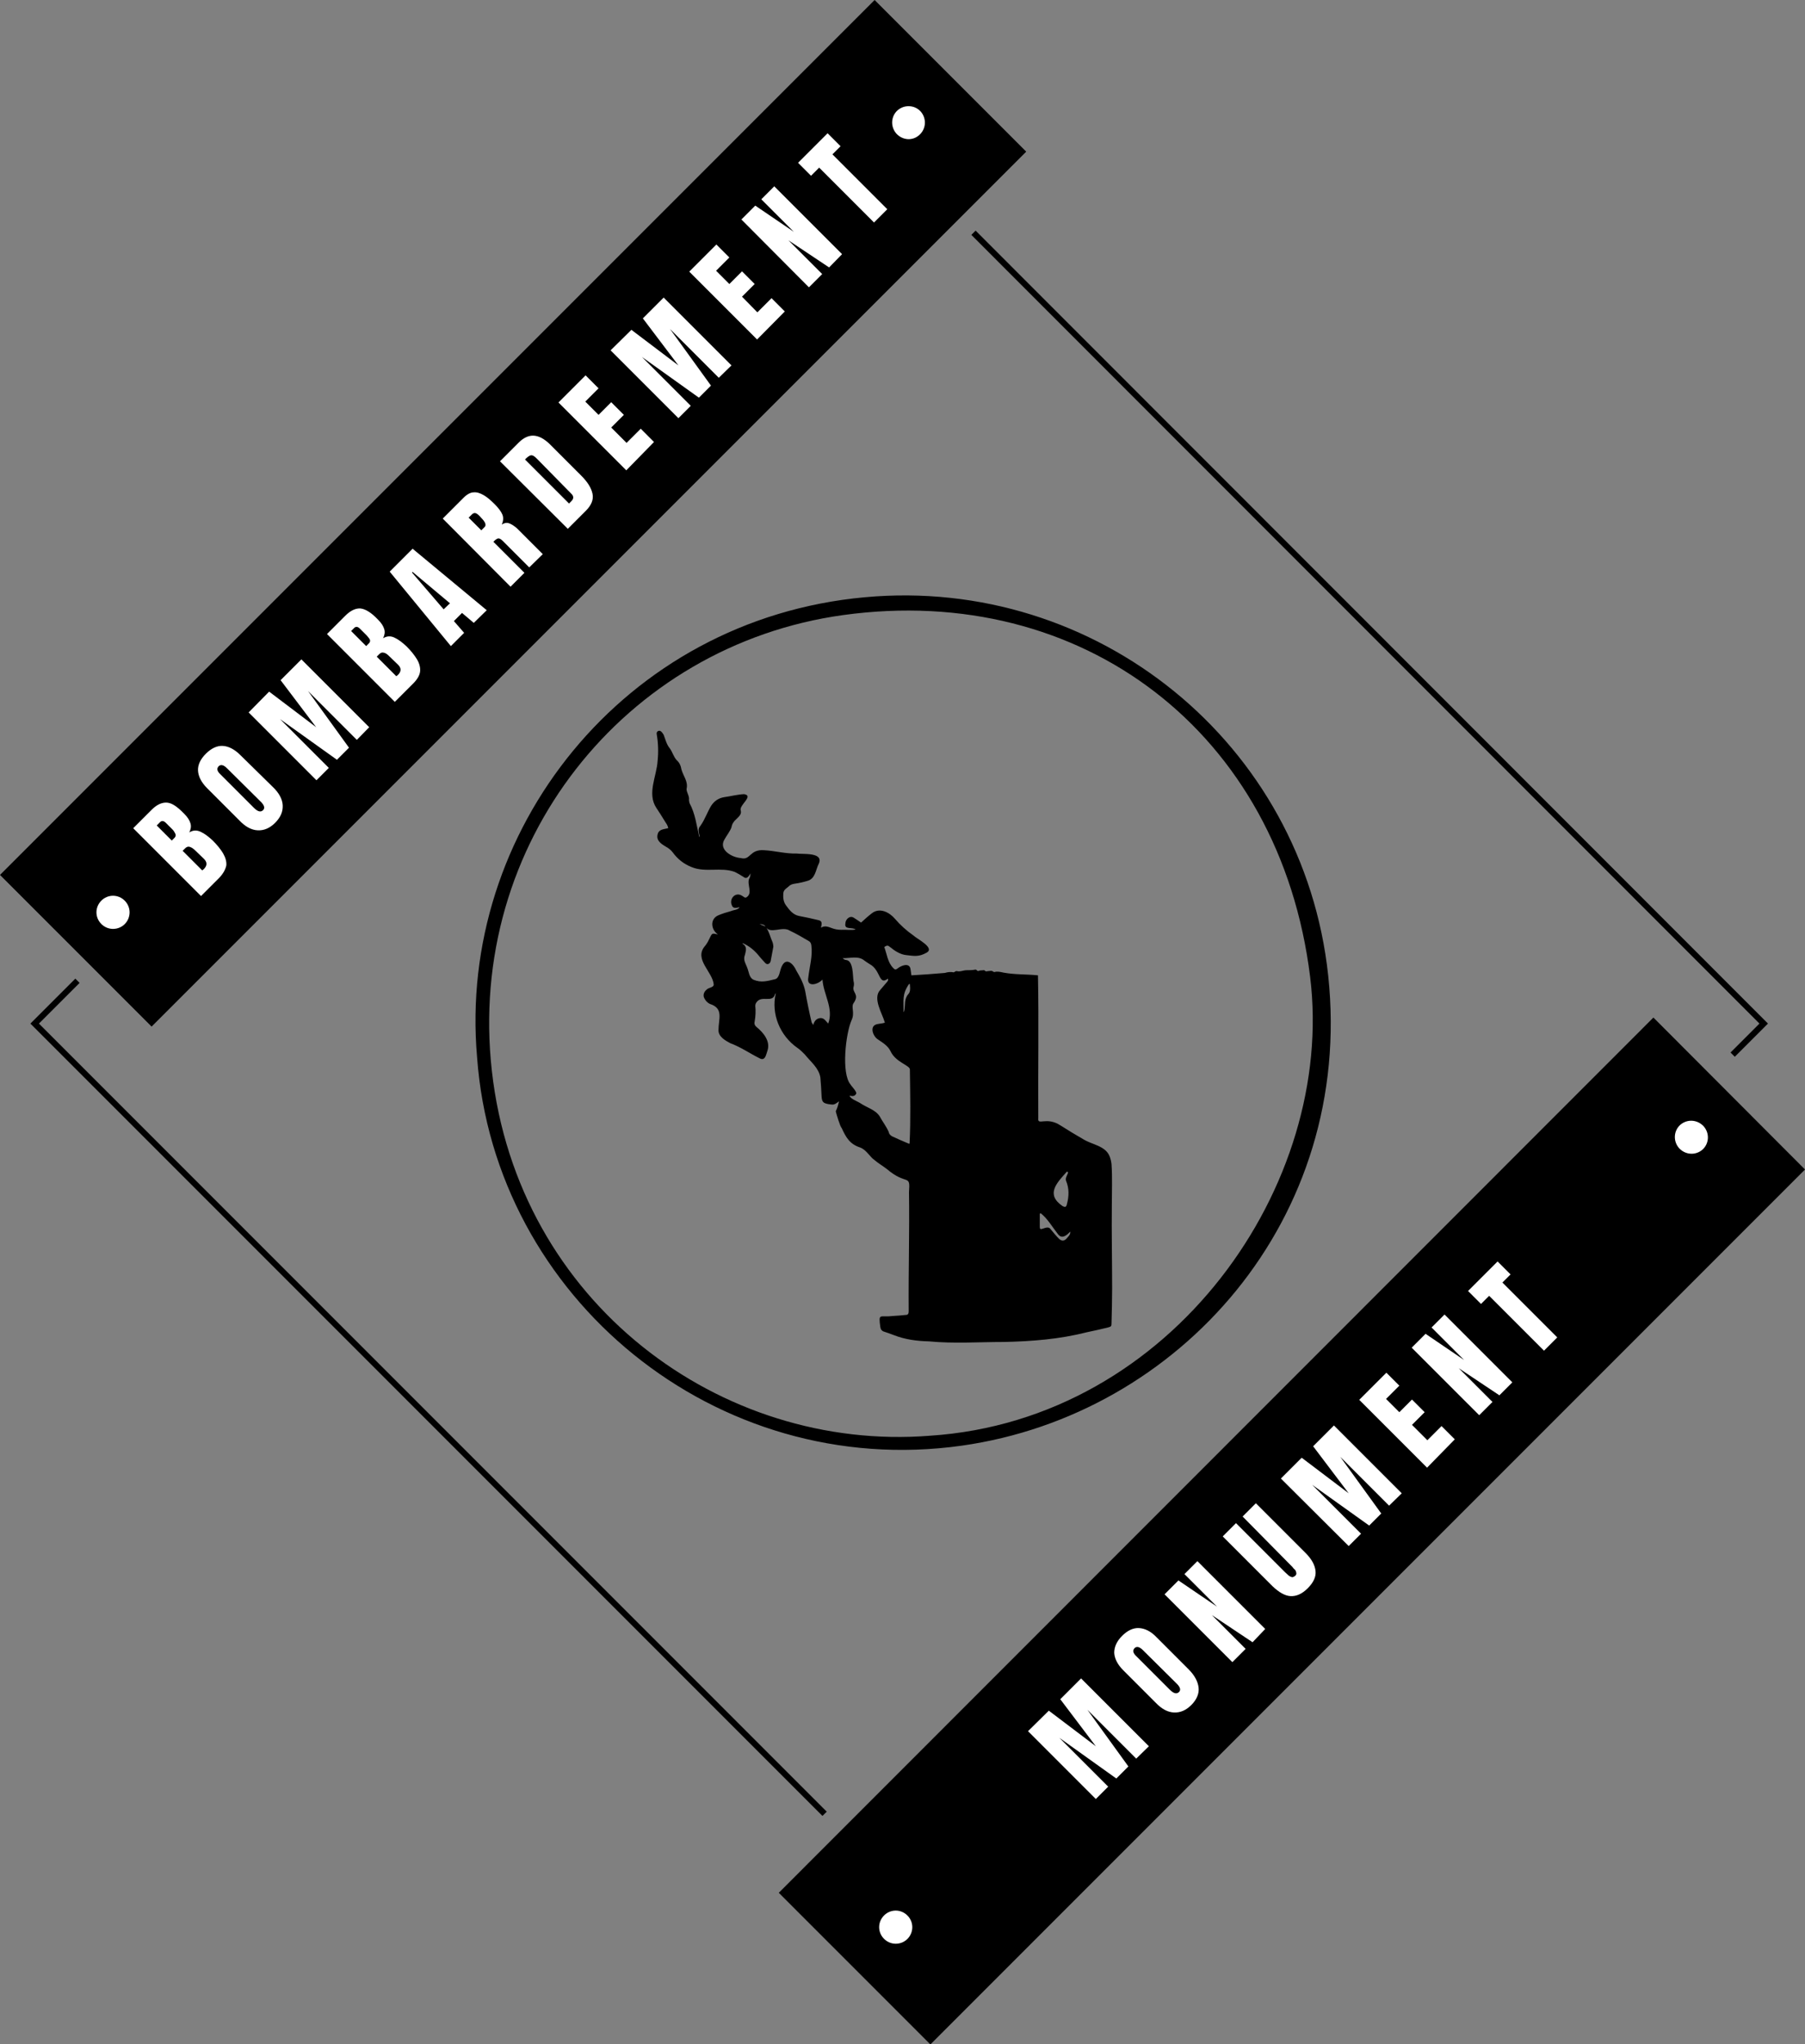 <?xml version="1.0" encoding="utf-8"?>
<!-- Generator: Adobe Illustrator 27.1.0, SVG Export Plug-In . SVG Version: 6.00 Build 0)  -->
<svg version="1.1" id="Layer_1" xmlns="http://www.w3.org/2000/svg" xmlns:xlink="http://www.w3.org/1999/xlink" x="0px" y="0px"
	 viewBox="0 0 598.9 678" style="enable-background:new 0 0 598.9 678;" xml:space="preserve">
<rect x="0" y="0" width="598.9" height="678" fill="#808080" stroke="none"/>
<style type="text/css">
	.st0{fill:#FFFFFF;}
	.st1{fill:none;stroke:#000000;stroke-width:2;stroke-miterlimit:10;}
	.st2{display:none;}
	.st3{display:inline;}
	.st4{display:inline;clip-path:url(#SVGID_00000062188292639424610530000011563012517971445399_);}
	.st5{fill:#4B4B4B;}
	.st6{clip-path:url(#SVGID_00000145056843449543029210000003490294414348415899_);}
</style>
<path class="st0" d="M549.7,346L267.1,627.6l40.8,40.8l282.6-281.6L549.7,346z M290.9,9L8.2,290.7L49,331.5L331.7,49.9L290.9,9z"/>
<g id="icon_00000137836936717988351660000012496544763160958102_">
	<path d="M158.3,350.7c-6.6-74.9,48.6-145.3,128.6-152.6c77-7.1,145.6,48.5,153.8,125.5c8.6,80.8-49.4,145.7-121.6,155.9
		C237.5,491,164.1,430.4,158.3,350.7L158.3,350.7z M308.6,476.2c80.5-5.3,134.6-83.4,126.1-152.2c-10-81.1-75.7-130.9-154.9-120
		c-72.5,10-125.1,75.8-116.6,151.2C171.8,432,239.1,481.7,308.6,476.2z"/>
	<path class="st1" d="M574.9,349.8l10.3-10.3L323,77.2 M25.7,325.3l-14.2,14.2l262.1,262.1"/>
	<path d="M379.2,547.3c-1.1-1.1-2-1.3-2.7-0.7c-0.8,0.8-0.6,1.7,0.6,2.8l11,11c0.7,0.7,1.3,1.1,1.8,1.2c0.5,0.1,0.9,0,1.3-0.4
		c0.7-0.7,0.4-1.7-1-3L379.2,547.3L379.2,547.3z"/>
	<path d="M548.6,337.5L258.4,627.8l50.3,50.3l290.2-290.2L548.6,337.5z M297.2,644.7c-3,0-5.5-2.5-5.5-5.5s2.5-5.5,5.5-5.5
		s5.5,2.5,5.5,5.5S300.3,644.7,297.2,644.7z M377,583.3l-16.2-16.2l13.6,18.8l-4,4l-18.9-13.5l16.2,16.2l-4.1,4.1l-22.5-22.5
		l6.9-6.8l15.6,11.8l-11.8-15.6l6.9-6.9l22.5,22.5L377,583.3L377,583.3z M395.3,565.5c-1.8,1.8-3.7,2.6-5.8,2.5s-4.1-1.2-6.1-3.3
		L372.7,554c-1.9-1.9-2.9-3.9-3-5.8c0-1.9,0.8-3.8,2.6-5.6c1.8-1.8,3.7-2.7,5.6-2.6c1.9,0.1,3.9,1,5.8,3l10.7,10.7
		c2,2,3.1,4.1,3.3,6.1C397.9,561.7,397.1,563.7,395.3,565.5L395.3,565.5z M415.6,544.7l-13.5-9l11.2,11.2l-4.4,4.4l-22.5-22.5
		l4.6-4.6l12.8,8.7l-10.8-10.8l4.3-4.3l22.5,22.5L415.6,544.7L415.6,544.7z M433.9,526.8c-1.9,1.9-3.8,2.7-5.7,2.6s-3.9-1.3-6-3.3
		l-16.5-16.5l4.4-4.4l16.3,16.3c0.4,0.4,0.8,0.7,1.1,1s0.8,0.5,1.1,0.6s0.7-0.1,1.1-0.4c0.4-0.3,0.5-0.7,0.4-1.1s-0.2-0.8-0.6-1.1
		s-0.6-0.8-1-1.1L412.3,503l4.4-4.4l16.5,16.5c2,2,3.1,4,3.3,6C436.7,523,435.8,524.9,433.9,526.8L433.9,526.8z M460.9,499.4
		l-16.2-16.2l13.6,18.8l-4,4l-18.9-13.5l16.2,16.2l-4.1,4.1L425,490.4l6.9-6.9l15.6,11.8l-11.8-15.6l6.9-6.9l22.5,22.5L460.9,499.4
		L460.9,499.4z M473.5,486.8L451,464.3l9-9l4.3,4.3l-4.4,4.4l4.4,4.4l4.2-4.2l4.2,4.2l-4.2,4.2l5.1,5.1l4.7-4.7l4.4,4.4L473.5,486.8
		L473.5,486.8z M497.5,462.8l-13.5-9l11.2,11.2l-4.4,4.4L468.4,447l4.6-4.6l12.8,8.7L475,440.3l4.3-4.3l22.5,22.5L497.5,462.8
		L497.5,462.8z M512.3,448l-18.2-18.2l-2.7,2.7l-4.3-4.3l9.8-9.8l4.3,4.3l-2.7,2.7l18.2,18.2L512.3,448L512.3,448z M557.1,380.8
		c-2-2.3-1.8-5.7,0.4-7.7c0,0,0,0,0,0l0,0c2.3-2,5.7-1.8,7.8,0.5l0,0c2,2.3,1.8,5.7-0.4,7.7c0,0,0,0,0,0l0,0
		C562.6,383.3,559.2,383.1,557.1,380.8L557.1,380.8z M157.8,170.2c-0.4-0.1-0.8,0-1.2,0.4l-1.1,1.1l4.2,4.2l1.1-1.1
		c0.6-0.6,0.3-1.6-1.1-3C158.9,170.8,158.2,170.3,157.8,170.2z M121.7,210.8l-2.3-2.3c-0.7-0.7-1.4-0.8-2-0.1l-0.9,0.9l5,5l0.9-0.9
		c0.4-0.4,0.5-0.9,0.3-1.3S122.1,211.3,121.7,210.8z M178.1,152.1c-0.8-0.8-1.3-1.1-1.8-1.1c-0.4,0-0.9,0.3-1.6,0.9l-0.5,0.5
		l14.6,14.6l0.8-0.8c0.8-0.8,0.8-1.6,0-2.4L178.1,152.1L178.1,152.1z M129.2,217.7c-0.6-0.6-1.2-1.1-1.8-1.2c-0.6-0.2-1.1,0-1.6,0.5
		l-0.8,0.8l6.5,6.5c0.2-0.2,0.4-0.3,0.5-0.4c1.2-1.2,1.2-2.3,0.1-3.4L129.2,217.7L129.2,217.7z M147.2,202.1l2.1-2l-12.4-10.4
		l-0.2,0.2L147.2,202.1L147.2,202.1z M57.3,275.2l-2.3-2.3c-0.7-0.7-1.4-0.8-2-0.1l-1,1l5,5l0.9-0.9c0.4-0.4,0.5-0.9,0.3-1.3
		S57.7,275.6,57.3,275.2L57.3,275.2z M75.3,254.8c-1.1-1.1-2-1.3-2.7-0.7c-0.8,0.8-0.6,1.7,0.6,2.8l11,11c0.7,0.7,1.3,1.1,1.8,1.2
		c0.5,0.1,0.9,0,1.3-0.4c0.7-0.7,0.4-1.7-1-3L75.3,254.8L75.3,254.8z"/>
	<path d="M290.2,0L0,290.2l50.3,50.3L340.5,50.3L290.2,0z M37.5,308.1c-3,0-5.5-2.5-5.5-5.5s2.5-5.5,5.5-5.5s5.5,2.5,5.5,5.5
		S40.6,308.1,37.5,308.1z M72.8,291.1l-6.1,6.1l-22.5-22.5l6.1-6.1c1.6-1.6,3.2-2.4,4.8-2.4s3.2,1,5.1,2.8l1,1
		c1.1,1.1,1.7,2.1,2,3.1c0.3,1,0.1,2-0.4,3c1.3-0.8,2.5-0.8,3.8-0.2s2.6,1.6,4,2.9c1.5,1.5,2.6,2.9,3.4,4.2c0.8,1.4,1.2,2.7,1.1,4
		C74.8,288.4,74.1,289.7,72.8,291.1z M91.3,272.9c-1.8,1.8-3.7,2.6-5.8,2.5s-4.1-1.2-6.1-3.3l-10.7-10.7c-1.9-1.9-2.9-3.9-3-5.8
		c-0.1-1.9,0.8-3.8,2.6-5.6s3.7-2.7,5.6-2.6c1.9,0.1,3.9,1.1,5.8,3L90.5,261c2.1,2,3.2,4.1,3.3,6.1
		C93.9,269.2,93.1,271.1,91.3,272.9z M118.4,245.4l-16.2-16.2l13.6,18.8l-4,4l-18.9-13.5l16.2,16.2l-4.1,4.1l-22.5-22.5l6.8-6.9
		l15.6,11.8l-11.8-15.6l6.9-6.9l22.5,22.5L118.4,245.4L118.4,245.4z M137.1,226.7l-6.1,6.1l-22.5-22.5l6.1-6.1
		c1.6-1.6,3.2-2.4,4.8-2.4c1.5,0.1,3.2,1,5.1,2.8l1,1c1.1,1.1,1.7,2.1,2,3.1c0.3,1,0.1,2-0.4,3c1.3-0.8,2.6-0.8,3.8-0.2
		c1.3,0.6,2.6,1.6,4,2.9c1.5,1.5,2.6,2.9,3.4,4.2s1.2,2.7,1.1,4S138.5,225.3,137.1,226.7L137.1,226.7z M157.2,206.6l-3.9-3.3
		l-2.7,2.7l3.4,3.9l-4.4,4.4l-20.3-24.7l7.6-7.6l24.6,20.4L157.2,206.6L157.2,206.6z M175.6,188.2l-8.8-8.8
		c-0.7-0.7-1.2-0.9-1.6-0.8c-0.4,0.1-0.9,0.5-1.5,1.1l10.3,10.3l-4.6,4.6L146.9,172l6.9-6.9c1.1-1.1,2.3-1.8,3.4-1.8
		c1.1-0.1,2.2,0.3,3.4,1s2.4,1.8,3.6,3c1.2,1.2,2.1,2.4,2.5,3.4s0.3,2.1-0.2,3.3c0.9-0.6,1.7-0.7,2.5-0.4c0.8,0.3,1.7,0.9,2.6,1.7
		l8.5,8.5L175.6,188.2L175.6,188.2z M194.4,169.4l-6,6L165.9,153l6.2-6.2c1.6-1.6,3.3-2.4,5-2.3c1.7,0.1,3.4,1,5.2,2.7l10.5,10.5
		c2.1,2.1,3.4,4.1,3.8,6.1C197,165.7,196.2,167.6,194.4,169.4L194.4,169.4z M207.8,156l-22.5-22.5l9-9l4.3,4.3l-4.4,4.4l4.4,4.4
		l4.2-4.2l4.2,4.2l-4.2,4.2l5.1,5.1l4.7-4.7l4.4,4.4L207.8,156L207.8,156z M238.5,125.3l-16.2-16.2l13.6,18.8l-4,4L213,118.4
		l16.2,16.2l-4.1,4.1l-22.5-22.5l6.9-6.8l15.6,11.8l-11.8-15.6l6.9-6.9l22.5,22.5L238.5,125.3L238.5,125.3z M251.2,112.6l-22.5-22.5
		l9-9l4.3,4.3l-4.4,4.4l4.4,4.4l4.2-4.2l4.2,4.2l-4.2,4.2l5.1,5.2l4.7-4.7l4.4,4.4L251.2,112.6L251.2,112.6z M275.1,88.7l-13.5-9
		l11.2,11.2l-4.4,4.4L246,72.8l4.6-4.6l12.8,8.7l-10.8-10.8l4.3-4.3l22.5,22.5L275.1,88.7z M290,73.8l-18.2-18.2l-2.7,2.7l-4.3-4.3
		l9.8-9.8l4.3,4.3l-2.7,2.7l18.2,18.2L290,73.8L290,73.8z M297.4,44.3c-2-2.3-1.8-5.7,0.4-7.7c0,0,0,0,0,0l0,0
		c2.3-2,5.7-1.8,7.7,0.4c0,0,0,0,0,0l0,0c2,2.3,1.8,5.7-0.4,7.7c0,0,0,0,0,0l0,0C302.9,46.8,299.5,46.6,297.4,44.3
		C297.4,44.3,297.4,44.3,297.4,44.3z"/>
	<path d="M64.8,282.1c-0.6-0.6-1.2-1-1.8-1.2c-0.6-0.2-1.1,0-1.6,0.5l-0.8,0.8l6.5,6.5c0.2-0.2,0.4-0.3,0.5-0.4
		c1.2-1.2,1.2-2.3,0.1-3.4L64.8,282.1L64.8,282.1z"/>
	<g class="st2">
		<defs>
			<rect id="SVGID_1_" x="292.7" y="211.8" width="40.8" height="99.3"/>
		</defs>
		<clipPath id="SVGID_00000159428634100568112370000018224727146538130594_" class="st3">
			<use xlink:href="#SVGID_1_"  style="overflow:visible;"/>
		</clipPath>
		<g style="display:inline;clip-path:url(#SVGID_00000159428634100568112370000018224727146538130594_);">
			<path class="st5" d="M314.4,243.4c0.5,0,0.9,0,1.4,0c9.3,0.4,7.5-1.1,10.6,8c3,8.9,3.8,18.1,1.3,27.3c-1.4,5-3.6,9.6-7.5,13.3
				c-4.5,4.3-7.5,4.3-12-0.1c-5-4.8-7.4-11-8.4-17.7c-1.5-10,0.5-19.5,4.4-28.7c0.4-0.9,1.6-1.7,2.6-1.8c2.5-0.4,5-0.3,7.5-0.5
				C314.4,243.3,314.4,243.4,314.4,243.4L314.4,243.4z M296.7,223.5c4.2,1.2,8,2,11.6,3.4c3.4,1.2,6.6,1.3,10,0
				c3.6-1.3,7.5-2.2,11.8-3.4c0,4.4,0.1,8.3-0.1,12.3c0,0.6-1.2,1.3-2,1.5c-2.6,0.9-5.3,1.6-8.2,2.4c0.2,0.6,0.4,1.2,0.6,1.9h-12.7
				c-1.1-1.1-1.7-2.1-2.5-2.4c-2.1-0.8-4.3-1.2-6.4-2c-0.8-0.3-1.9-1-1.9-1.6C296.6,231.7,296.7,227.9,296.7,223.5L296.7,223.5z"/>
			<path class="st5" d="M316.6,266.7h0.8v0.8h-0.8V266.7z"/>
			<path d="M314.4,243.4c0.5,0,0.9,0,1.4,0c9.3,0.4,7.5-1.1,10.6,8c3,8.9,3.8,18.1,1.3,27.3c-1.4,5-3.6,9.6-7.5,13.3
				c-4.5,4.3-7.5,4.3-12-0.1c-5-4.8-7.4-11-8.4-17.7c-1.5-10,0.5-19.5,4.4-28.7c0.4-0.9,1.6-1.7,2.6-1.8c2.5-0.4,5-0.3,7.5-0.5
				C314.4,243.3,314.4,243.4,314.4,243.4L314.4,243.4z M296.7,223.5c4.2,1.2,8,2,11.6,3.4c3.4,1.2,6.6,1.3,10,0
				c3.6-1.3,7.5-2.2,11.8-3.4c0,4.4,0.1,8.3-0.1,12.3c0,0.6-1.2,1.3-2,1.5c-2.6,0.9-5.3,1.6-8.2,2.4c0.2,0.6,0.4,1.2,0.6,1.9h-12.7
				c-1.1-1.1-1.7-2.1-2.5-2.4c-2.1-0.8-4.3-1.2-6.4-2c-0.8-0.3-1.9-1-1.9-1.6C296.6,231.7,296.7,227.9,296.7,223.5L296.7,223.5z"/>
			<path d="M316.6,266.7h0.8v0.8h-0.8V266.7z"/>
		</g>
	</g>
	<g class="st2">
		<g class="st3">
			<defs>
				<rect id="SVGID_00000096040392570797046990000004007959374644895924_" x="186.8" y="301.7" width="40.8" height="99.3"/>
			</defs>
			<clipPath id="SVGID_00000154402307242885952870000005965804072783284125_">
				<use xlink:href="#SVGID_00000096040392570797046990000004007959374644895924_"  style="overflow:visible;"/>
			</clipPath>
			<g style="clip-path:url(#SVGID_00000154402307242885952870000005965804072783284125_);">
				<path class="st5" d="M208.5,333.3c0.5,0,0.9,0,1.4,0c9.3,0.4,7.5-1.1,10.6,8c3,8.9,3.8,18.1,1.3,27.3c-1.4,5-3.6,9.6-7.5,13.3
					c-4.6,4.3-7.5,4.3-12-0.1c-4.9-4.8-7.4-11-8.4-17.7c-1.5-10,0.5-19.5,4.4-28.7c0.4-0.9,1.6-1.7,2.6-1.8c2.5-0.4,5-0.3,7.5-0.5
					C208.5,333.3,208.5,333.3,208.5,333.3L208.5,333.3z M190.8,313.4c4.2,1.2,8,2,11.6,3.4c3.4,1.2,6.6,1.3,10,0
					c3.6-1.3,7.5-2.2,11.8-3.4c0,4.4,0.1,8.3-0.1,12.3c0,0.5-1.2,1.3-2.1,1.5c-2.6,0.9-5.3,1.6-8.2,2.5c0.2,0.6,0.4,1.2,0.6,1.9
					h-12.7c-1.1-1.1-1.7-2.1-2.5-2.4c-2.1-0.8-4.3-1.2-6.4-2c-0.8-0.3-1.9-1-1.9-1.6C190.7,321.7,190.8,317.8,190.8,313.4
					L190.8,313.4z"/>
				<path class="st5" d="M210.7,356.7h0.8v0.8h-0.8V356.7z"/>
				<path d="M208.5,333.3c0.5,0,0.9,0,1.4,0c9.3,0.4,7.5-1.1,10.6,8c3,8.9,3.8,18.1,1.3,27.3c-1.4,5-3.6,9.6-7.5,13.3
					c-4.6,4.3-7.5,4.3-12-0.1c-4.9-4.8-7.4-11-8.4-17.7c-1.5-10,0.5-19.5,4.4-28.7c0.4-0.9,1.6-1.7,2.6-1.8c2.5-0.4,5-0.3,7.5-0.5
					C208.5,333.3,208.5,333.3,208.5,333.3L208.5,333.3z M190.8,313.4c4.2,1.2,8,2,11.6,3.4c3.4,1.2,6.6,1.3,10,0
					c3.6-1.3,7.5-2.2,11.8-3.4c0,4.4,0.1,8.3-0.1,12.3c0,0.5-1.2,1.3-2.1,1.5c-2.6,0.9-5.3,1.6-8.2,2.5c0.2,0.6,0.4,1.2,0.6,1.9
					h-12.7c-1.1-1.1-1.7-2.1-2.5-2.4c-2.1-0.8-4.3-1.2-6.4-2c-0.8-0.3-1.9-1-1.9-1.6C190.7,321.7,190.8,317.8,190.8,313.4
					L190.8,313.4z"/>
				<path d="M210.7,356.7h0.8v0.8h-0.8V356.7z"/>
			</g>
		</g>
	</g>
	<path d="M278.4,365.3c-1.7,1.2-1.7,1.2-3.6,0.9c-1.7-0.3-2.1-0.8-2.2-2.6c-0.1-2.1-0.2-4.1-0.4-6.2c-0.5-3.2-3.3-5.3-5.2-7.7
		c-0.8-0.8-1.6-1.6-2.5-2.2c-5.7-4-8.7-11.2-7.1-18c-0.1,0.1-0.2,0.1-0.2,0.1c-0.8,3.4-4.6,0.2-6.3,3c-0.2,0.3-0.3,0.7-0.3,1
		c0.2,1.7,0.1,3.5-0.2,5.2c-0.2,0.9,0.1,1.4,0.7,1.9c2.2,1.8,4.5,4.6,3.6,7.6c-0.5,1.3-0.7,3.8-2.7,2.7c-3.2-1.6-6.2-3.7-9.7-5
		c-1.7-0.9-4-2.2-3.9-4.4c0-3.6,1.8-7.1-2.8-8.6c-0.9-0.4-1.5-1.1-1.9-1.9c-0.5-0.9-0.2-2.1,0.7-2.8c0.6-0.8,2.6-0.7,2.4-1.9
		c-0.5-4.2-6.5-8.2-3-12.5c0.9-1,1.4-2.2,2-3.4c0.6-1.3,1.2-0.7,2.4-0.6c-2.2-1.4-2.8-5,0.1-6.3c1.4-0.6,2.8-1,4.2-1.4
		c0.9-0.4,2.4-0.4,2.9-1.3c-1,0.2-2.2,0.6-2.6-0.7c-0.9-2.1,1.2-4.5,3.4-3.1c0.5,0.2,0.9,0.9,1.5,0.5c2.2-1.4,0-4.3,0.9-6.2
		c0.3-0.5,0.4-1.1,0.4-1.7c-0.6,1-1.2,2.1-2.4,1.1c-0.9-0.6-1.8-1.1-2.8-1.6c-4.6-1.7-9.7,0.3-14.3-1.6c-2.6-1-4.7-2.7-6.3-4.9
		c-0.6-0.8-1.4-1.4-2.3-1.9c-1.7-1-3.4-2.2-2.6-4.4c0.5-1.4,2.2-1.4,3.4-1.7c-0.1-1-0.7-1.6-1.1-2.3c-0.9-1.5-1.8-2.9-2.8-4.4
		c-3.2-4.8,0.1-10.5,0.4-15.7c0.3-2.9,0.2-5.9-0.3-8.8c-0.1-0.5,0.1-0.8,0.4-1c0.9-0.5,1.5,0.6,1.9,1.2c0.6,1.6,1,3.3,2.1,4.6
		c0.8,1.1,1.2,2.7,2.2,3.8c0.9,0.8,1.4,1.8,1.6,3.1c0.6,2.2,2.3,4,1.7,6.5c0,1.2,1,2.3,0.8,3.6c0,0.3,0.1,0.7,0.2,1.1
		c1.9,3.5,2.3,7.3,3.2,11.1c0.1,0,0.1,0,0.2,0c-0.3-1.2-0.8-2.6,0.2-3.6c1.5-2.1,2.3-4.6,3.6-6.7c1-1.5,2.4-2.5,4.3-2.8
		c2.2-0.3,4.4-0.9,6.6-1c3.4,0.6-1.9,3.7-1.1,5.5c0.3,1.2-0.7,2-1.5,2.8c-0.8,0.7-1.4,1.5-1.6,2.7c-0.5,1.4-1.6,2.7-2.3,4
		c-2.1,3.4,2.4,6,5.4,6.2c3.3,0.9,2.8-3,7.8-2.6c3.6,0.2,7.1,1.2,10.7,1.1c2.1,0.3,9-0.5,7.4,3.3c-1.1,2.1-1.1,5.1-3.9,5.8
		c-1.3,0.4-2.7,0.7-4.1,0.9c-0.7,0.1-1.4,0.3-1.9,0.8c-0.7,0.7-1.8,1.1-1.9,2.4c-0.1,1.4,0,2.8,0.9,4c1.1,1.5,2.3,3.1,4.3,3.5
		c2.2,0.4,4.4,0.9,6.5,1.4c1.4,0.3,1,1.4,0.8,2.5c1.3-0.8,2.4-0.3,3.5,0.1c1,0.4,2.1,0.6,3.2,0.6c1.6-0.1,3.3,0.2,4.8-0.1
		c-1.2-0.9-3.8,0.2-3.4-2c0-1.3,1.4-2.8,2.8-1.9c0.8,0.5,1.5,1,2.4,1.6c1.2-1.1,2.3-2.1,3.6-3.1c2.6-2,5.8-0.3,7.6,1.8
		c1.8,2.1,3.9,4,6.2,5.6c1.1,1.1,7.3,4.1,4.3,5.7c-2.5,1.4-4,1.1-6.6,0.8c-2.1-0.2-3.9-1.4-5.5-2.7c-0.7-0.6-1-0.6-1.9,0
		c0.9,2.4,1.1,5.1,3,7c0.5,0.5,0.7,0.6,1.3,0.2c1.2-1,4-2.2,4.4,0.1c0.1,0.6,0.2,1.3,0.3,2.1c3.7-0.2,7.4-0.5,11.1-0.8
		c1-0.3,1.9-0.4,2.9-0.2c0.3,0,0.6-0.5,1.1-0.4c1.1,0.3,2.1-0.3,3.2-0.3c1,0,1.9,0,2.9-0.2c0.5-0.1,0.6,0.7,1.2,0.4
		c0.4-0.2,1-0.1,1.4-0.2c0.9-0.1,0.3,0.6,1.6,0.3c0.6,0,1.2-0.3,1.8,0.2c0.1,0.1,0.3,0.1,0.4,0.1c1-0.3,2,0,3,0.2
		c3.8,0.7,7.6,0.5,11.4,0.9c0.3,15.8,0,31.6,0.1,47.4c-0.3,2.6,2.7-0.7,7.4,2.4c2.5,1.6,5,3.1,7.6,4.6c2.9,1.8,7.3,2.1,8.7,5.7
		c0.3,0.8,0.5,1.6,0.6,2.5c0.3,4.5,0.1,9.1,0.1,13.6c-0.1,9.2,0.1,18.4,0.1,27.6c0,3.8-0.1,7.7-0.2,11.5c0,1.1-0.1,1.2-1.2,1.5
		c-2.4,0.6-4.7,1.1-7.1,1.6c-9,2.3-18.2,3-27.4,3.2c-8.3,0-16.6,0.6-24.9-0.2c-4-0.1-7.9-0.6-11.7-2.1c-1.1-0.4-2.1-0.8-3.1-1.1
		c-0.8-0.2-1.2-0.8-1.3-1.5c-0.7-4.9-0.1-3.2,3.9-3.7c1.6-0.1,3.2-0.2,4.9-0.4c0.7-0.2,0.6-1.1,0.6-1.7c-0.1-13,0.3-26,0.1-39
		c0.5-6.3-0.7-2-7.4-7.7c-1.3-1-2.7-1.8-4-2.9c-1.7-1.2-2.7-3.4-4.8-4.2c-3.4-1.1-4.7-3.3-6.1-6.4c-0.6-0.6-1.8-4.8-2-5.6
		C278,367.1,278.1,366.4,278.4,365.3L278.4,365.3z M254,307.3c1.2,1.6,1.6,3.6,2.4,5.4c0.1,0.4,0.2,0.9,0.2,1.3
		c-0.3,1.6-0.6,3.2-0.9,4.8c-0.1,0.4-0.3,0.7-0.7,0.9c-0.4,0.2-0.8,0-1.1-0.3c-0.7-0.8-1.5-1.6-2.2-2.5c-1.4-1.7-3.1-3.1-5.1-4
		c-0.1,0-0.2,0.1-0.3,0.1c1.7,0.9,1.2,2.3,0.9,3.6c-0.7,1.8,0.1,2.7,0.7,4.3c0.6,1.4,0.6,3.4,2.2,4.1c2.5,1,4.5,0.4,7-0.2
		c1.6-0.3,1.6-3,2.3-4.3c1.5-3.2,3.9-0.7,4.8,1.4c1.3,2.2,2.5,4.4,3,7c0.6,3.4,1.3,6.8,2.1,10.2c0.1,0.2,0.3,0.4,0.5,0.9
		c0.4-1.3,1-2.1,2.2-2.3c1.4-0.2,1.9,0.9,2.8,1.8c1.9-5-1.6-9.7-1.9-14.6c-1.5,1.7-5.4,2.7-4.7-0.7c0.4-3.6,1.5-7.1,1-10.7
		c-0.1-0.6-0.3-1.1-0.9-1.4c-2-1.2-4.1-2.4-6.2-3.4C259.5,307,255.5,310.1,254,307.3c-0.4-0.6-1.1-0.8-2-0.8
		C252.8,306.8,253.4,307.1,254,307.3L254,307.3z M301.8,379.3c0.4-8.1,0.2-16.4,0.1-24.5c0.2-1.4-4.7-2.4-6.4-6.1
		c-0.9-1.9-2.7-2.9-4.3-4c-1.6-1.1-2.8-4.4-0.2-5c0.9-0.2,1.7-0.2,2.6-0.5c-0.8-3-4.2-8.1-1.5-10.9c0.8-0.9,1.5-1.8,2.3-2.7
		c0.2-0.3,0.4-0.6,0.2-1c-3.1,2.4-2.3-2.8-6-4.8c-0.6-0.4-1.3-0.8-1.8-1.2c-2-1.7-4.8-0.7-7.2-0.8c0.3,0.3,0.7,0.6,1.1,0.6
		c2.5,0.2,2.2,5.2,2.5,7c0.2,0.7,0.2,1.3,0,2c-0.4,1.9,2,2.4,0.1,5.2c-1.1,1.4,0.5,3.2-0.8,5.9c-1.9,4.4-3.4,17.5-0.3,21.2
		c0.4,0.7,2.4,2.6,1.8,3.2c-0.5,0.8-1.3,0.7-2.1,0.5c0.2,1.1,2.7,1.9,3.7,2.6c2.1,1.4,4.9,2.1,6.3,4.3c0.9,1.7,2.2,3.3,3,5.2
		c0.1,0.7,0.6,1.1,1.1,1.4c1.9,0.9,3.8,1.7,5.7,2.5C301.6,379.3,301.6,379.3,301.8,379.3L301.8,379.3z M354.4,388.8
		c-0.1-0.1-0.2-0.1-0.4-0.2c-3.4,3.8-7.1,7.5-1.5,11.4c0.9,0.5,1.3,0.4,1.5-0.6c0.7-2.6,0.8-5.2-0.3-7.8
		C353.4,390.6,354.2,389.8,354.4,388.8L354.4,388.8z M345.3,402.4c-0.1,0.1-0.2,0.1-0.3,0.2c0,1.4,0,2.9,0,4.3
		c0,0.8,0.2,0.9,1.1,0.6c0.9-0.3,1.9-0.7,2.5,0.2c0.9,1.1,1.8,2.2,2.8,3.2c0.8,0.7,1.5,0.8,2.3,0.1c0.6-0.7,1.6-1.5,1.4-2.5
		c-1.2,1.3-2.8,2.6-4.1,0.8C349.1,406.9,347.6,404.2,345.3,402.4L345.3,402.4z M301.9,326.4c-0.1,0-0.2,0-0.3,0
		c-2.4,3.5-1.7,5.4-1.8,9.3c0.5-0.3,0.4-3.1,0.6-3.9C301,328.9,302.3,330.5,301.9,326.4z"/>
</g>
</svg>
